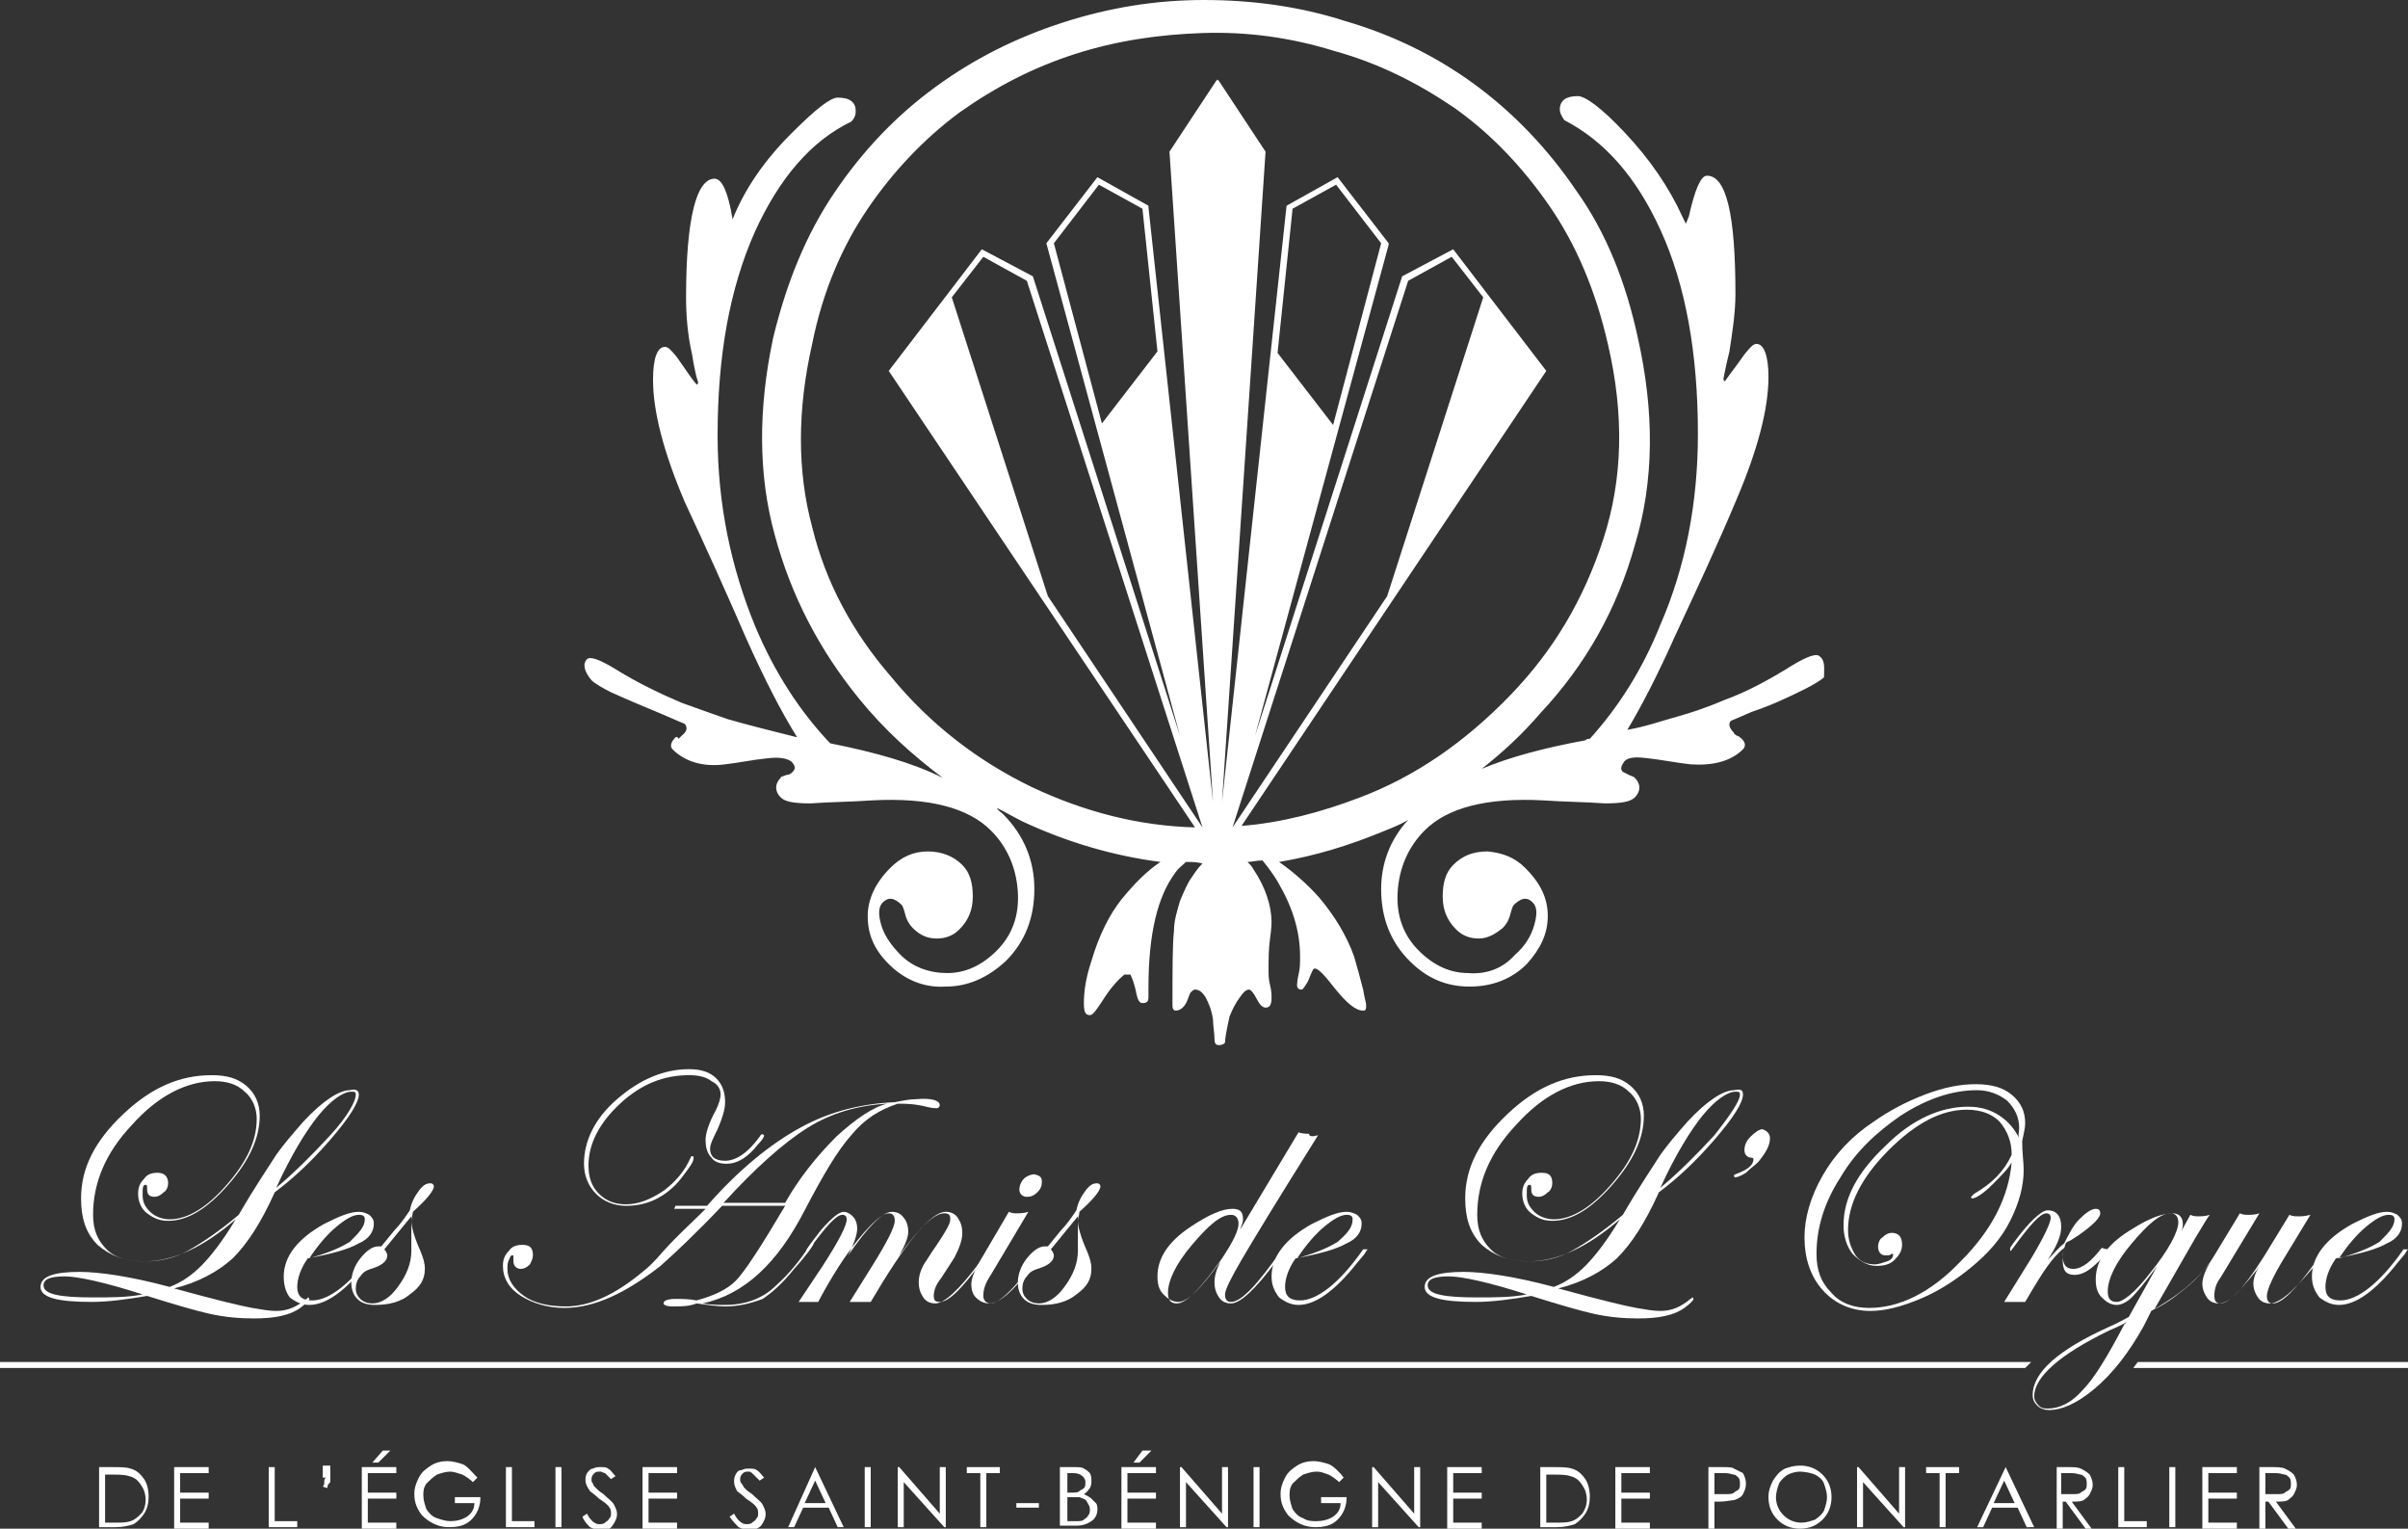 <?xml version="1.0" encoding="utf-8"?>
<!-- Generator: Adobe Illustrator 24.0.3, SVG Export Plug-In . SVG Version: 6.00 Build 0)  -->
<svg version="1.1" id="Calque_1" xmlns="http://www.w3.org/2000/svg" xmlns:xlink="http://www.w3.org/1999/xlink" x="0px" y="0px"
	 viewBox="0 0 160.4 101.8" style="enable-background:new 0 0 160.4 101.8;" xml:space="preserve">
<rect x="0" y="0" width="160.4" height="101.8" fill="#333333" stroke="none"/>
<style type="text/css">
	.st0{fill:#FFFFFF;}
</style>
<path class="st0" d="M121.2,43.7c-0.2-0.2-0.8,0-1.8,0.6c-1.6,1-3.1,1.8-4.5,2.3c-1.4,0.6-2.4,0.9-3.1,1.1c-1.1,0.3-2.2,0.7-3.4,0.9
	c0.9-1.5,2-3.6,3.2-6.3c1.4-3,2.8-6,4.1-9.1c1.4-3.3,2.1-6,2.1-8.1c0-1.4-0.3-2.2-0.8-2.2c-0.2,0-0.4,0.2-0.8,0.7
	c-0.7,1-1.2,1.6-1.3,1.8c-0.1-0.1-0.1-0.1-0.1-0.2c0,0.1,0.1-0.6,0.4-1.8c0.2-1.3,0.4-2.6,0.4-3.8c0-5.3-0.6-7.9-1.9-7.9
	c-0.4,0-0.8,0.9-1.2,2.7l-0.2,0.5l-0.2-0.4c-0.9-2-2.2-3.9-3.9-5.7c-1.5-1.6-2.6-2.4-3.1-2.4c-0.8,0-1.2,0.3-1.2,0.9
	c0,0.2,0.1,0.4,0.3,0.7c2.7,1.4,4.8,3.8,6.4,7.3c1.7,3.7,2.5,8.3,2.5,13.6c0,4.5-0.8,8.8-2.5,12.7c-1.2,3-2.8,5.5-4.7,7.6
	c-0.1,0-0.2,0-0.3,0.1c-2.7,0.5-5,1.1-6.9,1.9c1.4-1.1,2.7-2.3,3.9-3.7c3-3.2,5.1-6.9,6.3-11.2c1.3-4.3,1.3-8.9,0.2-13.8
	c-0.8-3.7-2.1-7-4.1-9.8c-1.9-2.8-4.2-5.2-6.8-7.1c-2.6-1.9-5.5-3.3-8.6-4.2c-3.1-1-6.3-1.4-9.4-1.4c-3.2,0-6.3,0.5-9.4,1.5
	c-3.1,1-5.9,2.4-8.5,4.3c-2.6,1.9-4.8,4.2-6.7,7c-1.9,2.8-3.2,6-4.1,9.7c-1,4.7-1,9.1,0.1,13.1c1.1,4.1,3,7.7,5.6,10.9
	c1.7,2.1,3.6,3.8,5.6,5.3c-2-1-4.5-1.7-7.5-2.3c-2-2.1-3.7-4.7-5-7.8c-1.6-3.9-2.5-8.1-2.5-12.7c0-5.3,0.8-9.8,2.5-13.6
	c1.6-3.5,3.7-6,6.4-7.3c0.2-0.2,0.3-0.4,0.3-0.7c0-0.6-0.4-0.9-1.2-0.9c-0.5,0-1.5,0.8-3.1,2.4c-1.8,1.8-3.1,3.7-3.9,5.7L49,15.1
	l-0.2-0.5c-0.3-1.8-0.7-2.7-1.2-2.7c-1.2,0-1.9,2.6-1.9,7.9c0,1.2,0.1,2.5,0.4,3.8c0.2,1.3,0.4,1.9,0.4,1.8c0,0.1,0,0.2-0.1,0.2
	c-0.2-0.2-0.6-0.8-1.3-1.8c-0.4-0.5-0.6-0.7-0.8-0.7c-0.5,0-0.8,0.7-0.8,2.2c0,2.1,0.7,4.8,2.1,8.1c1.4,3,2.8,6.1,4.1,9.1
	c1.3,2.9,2.4,5,3.4,6.6c-1.6-0.4-3.2-0.8-4.6-1.2c-0.6-0.2-1.7-0.6-3.1-1.1c-1.4-0.6-2.9-1.3-4.5-2.3c-1-0.6-1.6-0.8-1.8-0.6
	c-0.3,0.3-0.2,0.8,0.3,1.4c0.2,0.2,0.7,0.5,1.3,0.8c1.1,0.5,2.3,1,3.5,1.5c0.9,0.4,1.4,0.6,1.4,0.6c0.2,0.2,0.2,0.5-0.2,0.8
	c-0.1,0.1-0.1,0.1-0.2,0.2C45.1,49,45,49.1,45,49.1c-0.3,0.3-0.4,0.6-0.2,0.8c0.8,0.8,2,1.2,3.5,1c0.9-0.1,1.8-0.3,2.8-0.4
	c0.8-0.1,1.3,0,1.6,0.2c0.3,0.3,0.3,0.5,0.1,0.7c-0.1,0.1-0.2,0.2-0.4,0.2c-0.2,0.1-0.4,0.1-0.4,0.2c-0.4,0.4-0.4,0.9,0,1.3
	c0.3,0.3,0.9,0.4,2,0.4c1.4-0.1,2.7-0.1,4.1-0.2c3.8-0.2,6.4,0.5,7.9,2c1.1,1.1,1.7,2.5,1.8,4.1c0.1,1.6-0.4,2.9-1.4,3.9
	c-1,1-2.1,1.5-3.3,1.5c-1.2,0-2.3-0.4-3.1-1.2c-0.6-0.6-1.1-1.3-1.3-2c-0.2-0.7-0.2-1.2,0.1-1.5c0.4-0.4,0.8-0.3,1.3,0.2
	c0,0,0.1,0.2,0.2,0.6c0.1,0.4,0.3,0.7,0.5,0.9c0.5,0.5,1,0.7,1.6,0.7c0.6,0,1.1-0.2,1.5-0.6c0.6-0.6,0.9-1.3,0.9-2.2
	c0-0.9-0.2-1.6-0.7-2.1c-0.6-0.6-1.4-0.9-2.3-0.9c-1,0-1.8,0.4-2.5,1.1c-1,1-1.5,2.1-1.5,3.2c0,1.2,0.4,2.2,1.4,3.2
	c1,1,2.3,1.6,3.8,1.5c1.5,0,2.8-0.6,4-1.7c1.3-1.3,1.9-2.9,1.9-4.8c0-1.9-0.7-3.6-2.1-5c-0.1-0.1-0.3-0.2-0.4-0.4
	c0.6,0.3,1.1,0.6,1.7,0.9c3,1.4,6.1,2.3,9.2,2.7c-0.9,0.6-1.7,1.4-2.6,2.5c-0.8,1-1.5,2.4-2,4.1c-0.4,1.2-0.5,2.1-0.5,2.8
	c0,0.6,0.1,0.8,0.4,0.8c0.2,0,0.4-0.3,0.8-0.9c0.5-0.8,1-1.4,1.5-1.8l0.4,0c0.1,0.2,0.3,0.7,0.4,1.3c0.1,0.4,0.2,0.6,0.4,0.6
	c0.3,0,0.4-0.1,0.4-0.4c0,0,0-0.1,0-0.3c0-0.1,0-0.2,0-0.3c0-3.6,0.6-6.1,1.8-7.7c0.2-0.3,0.5-0.5,0.7-0.7c0.4,0,0.7,0,1.1,0.1
	c-0.3,0.3-0.5,0.6-0.7,0.9c-0.3,0.4-0.5,0.9-0.8,1.6c-0.2,0.7-0.4,1.3-0.4,2c-0.1,0.9-0.1,2.5-0.1,5c0,0.2,0.1,0.3,0.2,0.3
	c0.3,0,0.6-0.2,0.8-0.7c0.1-0.3,0.2-0.5,0.2-0.5c0.1-0.1,0.2-0.2,0.3-0.2c0.3,0,0.5,0.2,0.7,0.5c0.2,0.4,0.4,0.8,0.5,1.5
	c0,0.4,0.1,0.9,0.1,1.3c0,0.3,0.1,0.4,0.3,0.4c0.2,0,0.4-0.1,0.4-0.2c0-0.2,0.1-0.8,0.3-1.7c0.2-0.5,0.4-0.9,0.7-1.3
	c0.2-0.3,0.4-0.5,0.6-0.5c0.1,0,0.3,0.2,0.5,0.6c0.2,0.4,0.4,0.6,0.6,0.6c0.3,0,0.4-0.2,0.4-0.7c0-0.1,0-0.4-0.1-0.8
	c-0.1-0.4-0.1-0.7-0.1-1c0-0.7,0-1.4,0.1-2.1c0.1-0.7,0.1-1.1,0.1-1.1c0-0.5-0.1-1.1-0.3-1.7c-0.2-0.6-0.5-1.2-0.9-1.8
	c-0.1-0.2-0.2-0.3-0.4-0.5c0.3,0,0.6-0.1,1-0.1c0.4,0.5,0.7,0.9,1,1.4c1,1.7,1.5,3.3,1.5,5c0,0.4,0,0.8-0.1,1.2
	c-0.1,0.4-0.1,0.7-0.1,0.7c0,0.2,0.1,0.3,0.3,0.3c0.1,0,0.2-0.2,0.4-0.5c0.1-0.2,0.2-0.5,0.3-0.7c0.1-0.2,0.1-0.2,0.2-0.2
	c0.2,0,0.6,0.4,1.3,1.3c0.8,1,1.4,1.5,1.9,1.5c0.2,0,0.2-0.1,0.2-0.4c0-0.1-0.1-0.4-0.2-1c-0.2-0.8-0.4-1.5-0.6-2.2
	c-0.5-1.4-1.3-2.7-2.3-3.9c-0.8-0.9-1.7-1.7-2.7-2.4c2.4-0.4,4.7-1.1,7.1-2.1c0.5-0.2,1-0.4,1.5-0.7c-1.2,1.3-1.8,2.9-1.8,4.6
	c0,1.9,0.6,3.5,1.9,4.8c1.2,1.2,2.5,1.7,4,1.7c1.5,0,2.8-0.5,3.8-1.5c0.9-1,1.4-2,1.4-3.2c0-1.2-0.5-2.2-1.5-3.2
	c-0.7-0.7-1.5-1-2.5-1.1c-1,0-1.7,0.3-2.3,0.9c-0.5,0.5-0.7,1.2-0.7,2.1c0,0.9,0.3,1.6,0.9,2.2c0.4,0.4,0.9,0.6,1.5,0.6
	c0.6,0,1.1-0.3,1.6-0.7c0.2-0.2,0.4-0.5,0.5-0.9c0.1-0.4,0.2-0.6,0.2-0.6c0.5-0.5,0.9-0.6,1.3-0.2c0.3,0.3,0.3,0.8,0.1,1.5
	c-0.2,0.7-0.6,1.4-1.3,2c-0.8,0.9-1.9,1.3-3.1,1.2c-1.2,0-2.3-0.5-3.3-1.5c-1-1-1.5-2.3-1.4-3.9c0.1-1.6,0.7-3,1.8-4.1
	c1.5-1.5,4.1-2.2,7.9-2c1.4,0.1,2.7,0.1,4.1,0.2c1.1,0,1.7-0.1,2-0.4c0.4-0.4,0.4-0.9,0-1.3c-0.1-0.1-0.2-0.1-0.4-0.2
	c-0.2-0.1-0.4-0.2-0.4-0.2c-0.2-0.2-0.1-0.4,0.1-0.7c0.3-0.3,0.8-0.3,1.6-0.2c0.9,0.1,1.9,0.3,2.8,0.4c1.5,0.1,2.7-0.2,3.5-1
	c0.2-0.2,0.2-0.5-0.2-0.8c0,0-0.1-0.1-0.2-0.1c-0.1-0.1-0.2-0.1-0.2-0.2c-0.3-0.3-0.4-0.6-0.2-0.8c0,0,0.5-0.2,1.4-0.6
	c1.2-0.4,2.3-0.9,3.5-1.5c0.6-0.3,1.1-0.6,1.3-0.8C121.5,44.5,121.6,44,121.2,43.7z M69.8,39.7l-6.4-19.9l2.1-2.7l2.9,1.6l11.7,36.4
	L69.8,39.7z M92.4,39.7L82.1,55.1c0,0,0,0,0,0l11.7-36.4l2.9-1.6l2.1,2.7L92.4,39.7z M88.8,28.3l-3.7-4.8l1-9.6l2.9-1.6l3,3.9
	L88.8,28.3z M73.4,28.2l-3.2-12l3-3.9l2.9,1.6l1,9.5L73.4,28.2z M90.6,53.1c-2.6,1-5.3,1.7-7.9,1.9L103,24.7l-6.2-8.1l-3.4,1.8
	L83.6,49l8.9-32.7l0-0.1l-3.4-4.4l-3.4,1.9l-4.3,39.7l2.9-43.3l-3.1-4.7l-0.1-0.1L81,5.4l-3.1,4.7l2.9,43.3l-4.3-39.6l0-0.1
	l-3.4-1.9l-3.4,4.4L78.6,49l-9.8-30.6l-3.4-1.8l-6.2,8.1l20.4,30.4c-3.7-0.1-7.3-1-10.9-2.7c-3.5-1.7-6.7-4.1-9.4-7.4
	c-2.5-2.9-4.3-6.2-5.2-9.9c-1-3.7-1-7.8,0-12.2c0.7-3.5,2-6.5,3.7-9c1.7-2.5,3.8-4.7,6.1-6.4c2.4-1.7,4.9-3,7.7-3.9
	c2.8-0.9,5.6-1.3,8.5-1.4c3-0.1,5.9,0.3,8.8,1.2c2.9,0.8,5.5,2.1,8,3.8c2.4,1.7,4.5,3.9,6.3,6.5c1.8,2.6,3.1,5.7,3.9,9.2
	c1.1,4.7,1,9-0.3,13c-1.3,4-3.3,7.4-6.2,10.4C97.6,49.4,94.3,51.7,90.6,53.1z"/>
<g>
	<g>
		<path class="st0" d="M23.9,72.9c0,0.5-0.6,1.5-1.9,3c-1.3,1.5-2.5,2.6-3.7,3.5c-0.9,2-1.8,3.4-2.8,4.4c-1,0.9-2.3,1.6-3.9,2
			c2.9,0.8,4.6,1.2,5.2,1.3c0.6,0.1,1.1,0.2,1.6,0.2c0.8,0,1.4-0.3,2-0.8c0.1,0,0.1-0.1,0.1-0.1c0,0,0.1,0,0.1,0.1
			c0,0.1-0.2,0.3-0.6,0.6c-0.7,0.5-1.7,0.7-3.1,0.7c-1,0-2-0.1-2.9-0.3c-0.9-0.2-2.3-0.6-4.2-1.2c-1.2,0.2-2.5,0.4-3.7,0.4
			c-2.3,0-3.4-0.3-3.4-1c0-0.7,0.9-1,2.6-1c1.3,0,3.4,0.3,6,1c0.8-0.3,1.5-0.8,2.1-1.4c0.6-0.6,1.4-1.6,2.3-3.1
			c-2.2,1.9-4.2,2.8-6.1,2.8c-1.3,0-2.3-0.4-3.1-1.1c-0.8-0.8-1.1-1.8-1.1-3.1c0-2,0.9-3.8,2.8-5.6c1.9-1.8,3.8-2.6,5.9-2.6
			c1,0,1.7,0.2,2.3,0.7c0.6,0.5,0.9,1.2,0.9,2c0,1.5-0.7,3-2.1,4.6s-2.7,2.4-4,2.4c-0.6,0-1-0.2-1.4-0.5c-0.4-0.3-0.6-0.8-0.6-1.3
			c0-0.4,0.1-0.7,0.4-1c0.2-0.3,0.5-0.4,0.9-0.4c0.4,0,0.7,0.2,0.7,0.7c0,0.2-0.1,0.5-0.3,0.6c-0.2,0.2-0.4,0.3-0.6,0.3
			c-0.4,0-0.5-0.2-0.5-0.5c0-0.2,0-0.3-0.1-0.3c-0.2,0-0.2,0.2-0.2,0.7c0,0.5,0.2,0.8,0.5,1.1c0.3,0.3,0.8,0.5,1.3,0.5
			c1.2,0,2.5-0.8,3.8-2.3c1.4-1.6,2-3,2-4.4c0-0.7-0.3-1.4-0.8-1.8c-0.5-0.5-1.2-0.7-2-0.7c-1.9,0-3.8,1-5.5,2.9
			c-1.8,1.9-2.6,3.9-2.6,6c0,1,0.3,1.7,0.9,2.3c0.6,0.6,1.5,0.8,2.6,0.8c0.9,0,1.9-0.2,2.8-0.7c0.9-0.5,2.1-1.3,3.4-2.4
			c1.1-1.9,2-3.2,2.5-4c0.5-0.7,1.1-1.4,1.8-2.2c1.3-1.4,2.4-2.1,3.1-2.1C23.7,72.5,23.9,72.6,23.9,72.9z M9.5,86.2
			C7,85.4,5.2,85,4.3,85c-1,0-1.4,0.2-1.4,0.6c0,0.6,1.1,0.8,3.3,0.8C7.4,86.4,8.5,86.4,9.5,86.2z M23.7,72.9c0-0.2-0.1-0.2-0.3-0.2
			c-0.5,0-1.3,0.5-2.2,1.6c-0.8,1-1.8,2.6-2.8,4.8c1.2-1,2.4-2.2,3.6-3.5S23.7,73.3,23.7,72.9z"/>
		<path class="st0" d="M25.2,83.2c0,0-0.1,0.1-0.2,0.3l-0.5,0.6c-1.5,1.9-2.8,2.8-3.9,2.8c-0.5,0-0.9-0.2-1.3-0.5
			C19,86,18.9,85.5,18.9,85c0-1.3,0.9-2.5,2.7-3.5c1-0.5,1.7-0.8,2.3-0.8c0.3,0,0.5,0.1,0.7,0.2c0.2,0.2,0.3,0.3,0.3,0.6
			c0,0.5-0.3,1-1,1.3c-0.7,0.4-1.8,0.7-3.4,1c-0.5,0.7-0.7,1.4-0.7,1.9c0,0.6,0.3,0.9,1,0.9c1.1,0,2.6-1.1,4.2-3.4
			C25,83.2,25.1,83.2,25.2,83.2C25.2,83.2,25.2,83.2,25.2,83.2z M24.3,81.2c0-0.2-0.1-0.3-0.4-0.3c-0.4,0-0.9,0.3-1.5,0.8
			c-0.6,0.5-1.2,1.2-1.8,2.1c1-0.3,1.9-0.6,2.7-1.1C23.9,82.1,24.3,81.7,24.3,81.2z"/>
		<path class="st0" d="M28.9,79c0,0.3-0.5,0.9-1.4,1.7c0,0.2-0.1,0.4-0.1,0.6c0,0.4,0.2,1.1,0.6,2c0.2,0.5,0.3,0.8,0.3,1.2
			c0,0.7-0.3,1.2-1,1.7c-0.6,0.5-1.4,0.7-2.3,0.7c-0.5,0-0.9-0.1-1.2-0.4c-0.3-0.3-0.4-0.7-0.4-1.1c0-0.5,0.2-1.1,0.6-1.6
			c0.4-0.5,0.8-0.8,1.2-0.8c0.1,0,0.1,0,0.2,0l0.9-1.1c0.3-0.3,0.6-0.7,1-1.3c0.1-0.5,0.3-0.9,0.6-1.3c0.3-0.4,0.5-0.5,0.8-0.5
			C28.8,78.8,28.9,78.9,28.9,79z M27.4,83.3c0-0.2,0-0.4,0-0.6c0-0.2,0-0.5,0-0.9c0-0.3,0-0.6,0-0.8c-0.4,0.5-1,1.2-1.8,2.2
			c0.1,0.1,0.2,0.3,0.2,0.4c0,0.4-0.4,0.7-1.1,0.9c-0.3,0.1-0.5,0.2-0.7,0.5c-0.2,0.2-0.3,0.5-0.3,0.8c0,0.3,0.1,0.5,0.3,0.7
			c0.2,0.2,0.5,0.3,0.8,0.3c0.6,0,1.2-0.4,1.7-1.1C27.1,84.9,27.4,84.1,27.4,83.3z"/>
		<path class="st0" d="M62.6,73.6c0,0.1-0.1,0.2-0.2,0.2c-0.1,0-0.3,0-0.7-0.1c-0.8-0.2-1.4-0.2-1.9-0.2c-1.2,0.4-2.2,1-3.1,2.1
			c-0.9,1-1.9,2.7-3.1,5c-1.8,3.5-4,5.6-6.8,6.2c0.6,0.1,1.1,0.1,1.5,0.1c1.3,0,2.5-0.4,3.4-1.3c0.9-0.8,1.6-1.7,2.2-2.6
			c0.1-0.1,0.1-0.2,0.2-0.2c0,0,0.1,0,0.1,0c0,0.1-0.4,0.7-1.3,1.7c-0.8,1-1.5,1.6-2.1,2C50,86.8,49.2,87,48.3,87
			c-0.5,0-1.2-0.1-1.9-0.2c-0.5,0.2-1,0.2-1.6,0.2c-0.4,0-0.6-0.1-0.6-0.2c0-0.2,0.3-0.3,0.8-0.3c0.4,0,0.9,0,1.4,0.1
			c1.1-0.3,2-0.7,2.6-1.3c0.6-0.6,1.7-2.3,3.3-5h-4.2c-1.8,1.9-3.2,3.2-4.1,4c-2.3,1.8-4.4,2.8-6.4,2.8c-1.1,0-2.1-0.3-2.9-0.8
			c-0.8-0.5-1.2-1.2-1.2-2c0-0.4,0.1-0.7,0.4-1c0.2-0.3,0.5-0.4,0.9-0.4c0.5,0,0.7,0.2,0.7,0.7c0,0.2-0.1,0.4-0.2,0.6
			c-0.2,0.2-0.4,0.3-0.6,0.3c-0.3,0-0.5-0.2-0.5-0.5l0-0.2c0,0,0-0.1,0-0.1c0-0.1,0-0.1-0.1-0.1c-0.1,0-0.1,0.1-0.2,0.3
			c-0.1,0.2-0.1,0.4-0.1,0.6c0,0.7,0.4,1.3,1.1,1.8c0.7,0.5,1.7,0.7,2.8,0.7c1.6,0,3.3-0.8,5.1-2.3c0.4-0.3,0.9-0.8,1.4-1.4
			c1-1.1,1.9-1.9,2.5-2.5l0.3-0.3h-2.1l0.1-0.2c0.7,0,1.4,0,2.1,0c2.1-2.4,4.2-4.1,6.2-5.2c2-1.1,4.1-1.6,6.3-1.7
			c0.5-0.1,1-0.2,1.4-0.2C62.1,73.1,62.6,73.3,62.6,73.6z M50.9,75.6c0,0.1-0.1,0.3-0.4,0.6c-0.7,0.9-1.4,1.3-2.1,1.3
			c-0.4,0-0.8-0.1-1-0.4c-0.3-0.3-0.4-0.7-0.4-1.2c0-0.4,0.2-1.1,0.7-2c0.2-0.4,0.3-0.8,0.3-1c0-0.4-0.2-0.7-0.6-0.9
			c-0.4-0.3-0.9-0.4-1.5-0.4c-1.7,0-3.2,0.6-4.6,1.9c-1.4,1.3-2.1,2.7-2.1,4.1c0,0.8,0.2,1.4,0.7,1.9c0.5,0.5,1.1,0.7,1.8,0.7
			c0.8,0,1.6-0.3,2.5-0.9c0.8-0.6,1.4-1.3,1.8-2.2c0-0.1,0.1-0.1,0.1-0.1c0.1,0,0.1,0,0.1,0.1c0,0.2-0.1,0.4-0.4,0.8
			c-0.3,0.4-0.5,0.7-0.8,1c-1,1-2.1,1.4-3.3,1.4c-0.8,0-1.5-0.3-2-0.8c-0.5-0.5-0.8-1.2-0.8-2c0-1.5,0.7-3,2.2-4.3
			c1.5-1.3,3.1-2,4.8-2c0.8,0,1.4,0.2,1.8,0.6c0.4,0.4,0.6,0.9,0.6,1.6c0,0.5-0.2,1.1-0.5,1.8c-0.3,0.6-0.5,1-0.5,1.3
			c0,0.5,0.3,0.8,1,0.8c0.7,0,1.5-0.5,2.3-1.6C50.7,75.5,50.8,75.5,50.9,75.6C50.9,75.5,50.9,75.5,50.9,75.6z M59.1,73.5
			c-1.9,0.1-3.7,0.6-5.3,1.6c-1.6,1-3.5,2.7-5.6,5h4.1c0.9-1.6,2.1-3.1,3.4-4.4C57,74.5,58.2,73.7,59.1,73.5z"/>
		<path class="st0" d="M65.8,83.2c0,0,0,0.1-0.1,0.2L65.3,84c-1.4,1.9-2.4,2.8-3,2.8c-0.3,0-0.6-0.1-0.8-0.4c-0.2-0.3-0.3-0.6-0.3-1
			c0-0.4,0.1-0.8,0.4-1.3c0.1-0.1,0.3-0.5,0.8-1.2c0.6-0.9,0.9-1.4,0.9-1.7c0-0.3-0.1-0.4-0.4-0.4c-1,0-2.6,2-4.9,5.9
			c-0.1,0-0.3,0-0.6,0c-0.3,0-0.6,0-0.8,0l1.5-2.4c1-1.6,1.5-2.6,1.5-3c0-0.3-0.1-0.5-0.4-0.5c-0.4,0-1.1,0.6-2,1.7
			c-0.9,1.1-1.8,2.5-2.7,4.2c-0.2,0-0.4,0-0.6,0c-0.3,0-0.5,0-0.7,0l1.6-2.4c1.1-1.7,1.6-2.7,1.6-3.1c0-0.2-0.1-0.3-0.3-0.3
			c-0.4,0-1.1,0.8-2.2,2.3c-0.1,0.1-0.1,0.2-0.2,0.2c0,0,0,0,0-0.1c0-0.1,0.3-0.5,1-1.4c0.7-0.8,1.2-1.2,1.5-1.2
			c0.2,0,0.4,0.1,0.6,0.3c0.2,0.2,0.3,0.5,0.3,0.8c0,0.4-0.2,1-0.6,1.8c1.3-1.9,2.3-2.9,2.9-2.9c0.3,0,0.6,0.1,0.8,0.4
			c0.2,0.2,0.3,0.6,0.3,0.9c0,0.4-0.2,0.9-0.6,1.6c1.4-1.9,2.4-2.9,3.1-2.9c0.3,0,0.6,0.1,0.8,0.4c0.2,0.3,0.3,0.6,0.3,1
			c0,0.5-0.2,1-0.5,1.6c0,0-0.3,0.5-0.9,1.4c-0.4,0.5-0.5,0.9-0.5,1.2c0,0.3,0.1,0.4,0.4,0.4c0.6,0,1.5-0.9,2.8-2.7l0.3-0.5l0.2-0.2
			C65.7,83.2,65.7,83.2,65.8,83.2C65.8,83.2,65.8,83.2,65.8,83.2z"/>
		<path class="st0" d="M69.6,83.2c0,0,0,0.1-0.1,0.2L69,84c-1.4,1.9-2.4,2.8-3.1,2.8c-0.3,0-0.6-0.1-0.9-0.4
			c-0.2-0.2-0.3-0.5-0.3-0.9c0-0.4,0.3-1.1,0.8-1.9l1.7-2.9c0.2,0.1,0.4,0.1,0.5,0.1c0.2,0,0.5,0,0.8-0.1L66,84.9
			c-0.4,0.6-0.5,1-0.5,1.4c0,0.3,0.2,0.5,0.5,0.5c0.6,0,1.8-1.2,3.4-3.5C69.5,83.2,69.5,83.2,69.6,83.2
			C69.6,83.2,69.6,83.2,69.6,83.2z M69.4,78.7c0,0.3-0.1,0.5-0.3,0.7c-0.2,0.2-0.4,0.3-0.7,0.3c-0.3,0-0.5-0.2-0.5-0.5
			c0-0.2,0.1-0.5,0.3-0.7c0.2-0.2,0.5-0.3,0.7-0.3C69.3,78.3,69.4,78.4,69.4,78.7z"/>
		<path class="st0" d="M73.3,79c0,0.3-0.5,0.9-1.4,1.7c0,0.2-0.1,0.4-0.1,0.6c0,0.4,0.2,1.1,0.6,2c0.2,0.5,0.3,0.8,0.3,1.2
			c0,0.7-0.3,1.2-1,1.7c-0.6,0.5-1.4,0.7-2.3,0.7c-0.5,0-0.9-0.1-1.2-0.4c-0.3-0.3-0.4-0.7-0.4-1.1c0-0.5,0.2-1.1,0.6-1.6
			c0.4-0.5,0.8-0.8,1.2-0.8c0.1,0,0.1,0,0.2,0l0.9-1.1c0.3-0.3,0.6-0.7,1-1.3c0.1-0.5,0.3-0.9,0.6-1.3c0.3-0.4,0.5-0.5,0.8-0.5
			C73.2,78.8,73.3,78.9,73.3,79z M71.8,83.3c0-0.2,0-0.4,0-0.6c0-0.2,0-0.5,0-0.9c0-0.3,0-0.6,0-0.8c-0.4,0.5-1,1.2-1.8,2.2
			c0.1,0.1,0.2,0.3,0.2,0.4c0,0.4-0.4,0.7-1.1,0.9c-0.3,0.1-0.5,0.2-0.7,0.5c-0.2,0.2-0.3,0.5-0.3,0.8c0,0.3,0.1,0.5,0.3,0.7
			c0.2,0.2,0.5,0.3,0.8,0.3c0.6,0,1.2-0.4,1.7-1.1C71.5,84.9,71.8,84.1,71.8,83.3z"/>
		<path class="st0" d="M87.8,75.6c-2.7,4.3-4.4,7.1-5.1,8.3c-0.7,1.2-1.1,2-1.1,2.3c0,0.3,0.1,0.5,0.4,0.5c0.7,0,1.8-1.2,3.4-3.5
			c0-0.1,0.1-0.1,0.1-0.1c0,0,0.1,0,0.1,0.1c0,0,0,0.1-0.1,0.2L85,84c-1.4,1.9-2.4,2.8-3,2.8c-0.3,0-0.6-0.1-0.8-0.4
			c-0.2-0.3-0.3-0.6-0.3-1c0-0.4,0.1-0.8,0.4-1.4c-1.3,1.8-2.2,2.7-2.8,2.7c-0.4,0-0.7-0.2-1-0.5c-0.3-0.3-0.4-0.7-0.4-1.2
			c0-1.2,0.7-2.3,2.2-3.3c1.2-0.8,2.1-1.2,2.8-1.2c0.5,0,0.7,0.2,0.7,0.7c0,0.2-0.1,0.4-0.2,0.7l3.9-6.5c0.2,0.1,0.5,0.1,0.7,0.1
			C87.2,75.7,87.4,75.7,87.8,75.6z M82.5,81.5c0-0.4-0.2-0.6-0.5-0.6c-0.7,0-1.5,0.7-2.6,2c-1.1,1.3-1.6,2.4-1.6,3.2
			c0,0.5,0.2,0.7,0.6,0.7c0.6,0,1.6-1,3-3C82.2,82.6,82.5,81.9,82.5,81.5z"/>
		<path class="st0" d="M91.1,83.2c0,0-0.1,0.1-0.2,0.3l-0.5,0.6c-1.5,1.9-2.8,2.8-3.9,2.8c-0.5,0-0.9-0.2-1.3-0.5
			c-0.3-0.4-0.5-0.8-0.5-1.4c0-1.3,0.9-2.5,2.7-3.5c1-0.5,1.7-0.8,2.3-0.8c0.3,0,0.5,0.1,0.7,0.2c0.2,0.2,0.3,0.3,0.3,0.6
			c0,0.5-0.3,1-1,1.3c-0.7,0.4-1.8,0.7-3.4,1c-0.5,0.7-0.7,1.4-0.7,1.9c0,0.6,0.3,0.9,1,0.9c1.1,0,2.6-1.1,4.2-3.4
			C90.9,83.2,91,83.2,91.1,83.2C91.1,83.2,91.1,83.2,91.1,83.2z M90.1,81.2c0-0.2-0.1-0.3-0.4-0.3c-0.4,0-0.9,0.3-1.5,0.8
			c-0.6,0.5-1.2,1.2-1.8,2.1c1-0.3,1.9-0.6,2.7-1.1C89.8,82.1,90.1,81.7,90.1,81.2z"/>
		<path class="st0" d="M116.1,72.9c0,0.5-0.6,1.5-1.9,3c-1.3,1.5-2.5,2.6-3.7,3.5c-0.9,2-1.8,3.4-2.8,4.4c-1,0.9-2.3,1.6-3.9,2
			c2.9,0.8,4.6,1.2,5.2,1.3c0.6,0.1,1.1,0.2,1.6,0.2c0.8,0,1.4-0.3,2-0.8c0.1,0,0.1-0.1,0.1-0.1c0,0,0.1,0,0.1,0.1
			c0,0.1-0.2,0.3-0.6,0.6c-0.7,0.5-1.7,0.7-3.1,0.7c-1,0-2-0.1-2.9-0.3s-2.3-0.6-4.2-1.2c-1.2,0.2-2.5,0.4-3.7,0.4
			c-2.3,0-3.4-0.3-3.4-1c0-0.7,0.9-1,2.6-1c1.3,0,3.4,0.3,6,1c0.8-0.3,1.5-0.8,2.1-1.4c0.6-0.6,1.4-1.6,2.3-3.1
			c-2.2,1.9-4.2,2.8-6.1,2.8c-1.3,0-2.3-0.4-3.1-1.1c-0.8-0.8-1.1-1.8-1.1-3.1c0-2,0.9-3.8,2.8-5.6c1.9-1.8,3.8-2.6,5.9-2.6
			c1,0,1.7,0.2,2.3,0.7c0.6,0.5,0.9,1.2,0.9,2c0,1.5-0.7,3-2.1,4.6c-1.4,1.6-2.7,2.4-4,2.4c-0.6,0-1-0.2-1.4-0.5
			c-0.4-0.3-0.6-0.8-0.6-1.3c0-0.4,0.1-0.7,0.4-1c0.2-0.3,0.5-0.4,0.9-0.4c0.5,0,0.7,0.2,0.7,0.7c0,0.2-0.1,0.5-0.3,0.6
			c-0.2,0.2-0.4,0.3-0.6,0.3c-0.4,0-0.5-0.2-0.5-0.5c0-0.2,0-0.3-0.1-0.3c-0.2,0-0.2,0.2-0.2,0.7c0,0.5,0.2,0.8,0.5,1.1
			c0.3,0.3,0.8,0.5,1.3,0.5c1.2,0,2.5-0.8,3.8-2.3c1.4-1.6,2-3,2-4.4c0-0.7-0.3-1.4-0.8-1.8c-0.5-0.5-1.2-0.7-2-0.7
			c-1.9,0-3.8,1-5.5,2.9c-1.8,1.9-2.6,3.9-2.6,6c0,1,0.3,1.7,0.9,2.3s1.5,0.8,2.6,0.8c0.9,0,1.9-0.2,2.8-0.7s2.1-1.3,3.4-2.4
			c1.1-1.9,2-3.2,2.5-4c0.5-0.7,1.1-1.4,1.8-2.2c1.3-1.4,2.4-2.1,3.1-2.1C116,72.5,116.1,72.6,116.1,72.9z M101.7,86.2
			c-2.5-0.8-4.3-1.2-5.2-1.2c-1,0-1.4,0.2-1.4,0.6c0,0.6,1.1,0.8,3.3,0.8C99.6,86.4,100.7,86.4,101.7,86.2z M115.9,72.9
			c0-0.2-0.1-0.2-0.3-0.2c-0.5,0-1.3,0.5-2.2,1.6c-0.8,1-1.8,2.6-2.8,4.8c1.2-1,2.4-2.2,3.6-3.5C115.3,74.2,115.9,73.3,115.9,72.9z"
			/>
		<path class="st0" d="M117.9,75.8c0,0.5-0.3,1-0.8,1.6c-0.2,0.2-0.5,0.4-0.8,0.7c-0.3,0.2-0.6,0.3-0.7,0.3c0,0-0.1,0-0.1-0.1
			c0,0,0-0.1,0.1-0.1c0.8-0.3,1.2-0.6,1.2-1c0,0,0-0.1-0.1-0.1c-0.3,0-0.5-0.2-0.5-0.5c0-0.3,0.1-0.6,0.4-0.9
			c0.3-0.3,0.6-0.5,0.8-0.5C117.7,75.3,117.9,75.5,117.9,75.8z"/>
		<path class="st0" d="M134.8,77.9c0,1.1-0.3,2.2-0.9,3.4c-0.6,1.2-1.5,2.2-2.6,3.1c-1.1,0.9-2.2,1.6-3.4,2.1
			c-1.2,0.5-2.3,0.8-3.3,0.8c-1.3,0-2.4-0.5-3.2-1.4c-0.8-0.9-1.2-2.1-1.2-3.5c0-1.3,0.4-2.7,1.2-4.1s1.9-2.6,3.4-3.6
			c1-0.7,2.1-1.3,3.4-1.8c1.3-0.5,2.4-0.7,3.4-0.7c1,0,1.8,0.2,2.4,0.7c0.6,0.5,0.9,1.1,0.9,1.9c0,0.3-0.1,0.7-0.2,1.2
			C134.7,76.8,134.8,77.4,134.8,77.9z M134.5,75.1c0-0.7-0.3-1.3-0.8-1.8c-0.5-0.4-1.2-0.7-2-0.7c-1.7,0-3.4,0.6-5.1,1.7
			c-1.6,1.1-3,2.4-4,4.1c-1.1,1.7-1.6,3.4-1.6,5.1c0,1.1,0.3,1.9,1,2.6c0.6,0.7,1.5,1,2.5,1c2,0,4.1-1,6.1-3.1
			c2.1-2.1,3.2-4.3,3.4-6.6c-0.2,0.4-0.7,0.9-1.3,1.5c-0.6,0.6-1.1,0.9-1.3,0.9c-0.1,0-0.1,0-0.1-0.1c0,0,0.1-0.1,0.2-0.2
			c1.2-0.7,2-1.5,2.5-2.6c0-0.9-0.3-1.6-0.8-2.2c-0.5-0.5-1.2-0.8-2.2-0.8c-1.7,0-3.4,0.9-5.2,2.7c-1.8,1.8-2.7,3.6-2.7,5.3
			c0,0.7,0.2,1.2,0.5,1.7c0.3,0.4,0.7,0.6,1.3,0.6c0.2,0,0.5-0.1,0.8-0.2c0.3-0.1,0.4-0.3,0.4-0.4c0,0,0-0.1,0-0.1l-0.1,0
			c-0.1,0.1-0.2,0.1-0.4,0.1c-0.3,0-0.5-0.2-0.5-0.6c0-0.2,0.1-0.5,0.3-0.6c0.2-0.2,0.4-0.3,0.6-0.3c0.5,0,0.7,0.3,0.7,0.8
			c0,0.4-0.2,0.7-0.5,1c-0.3,0.3-0.7,0.4-1.2,0.4c-0.6,0-1.1-0.3-1.6-0.8c-0.4-0.5-0.6-1.2-0.6-1.9c0-1.8,0.9-3.5,2.8-5.3
			c1.8-1.8,3.7-2.6,5.5-2.6c0.8,0,1.5,0.2,2.1,0.6c0.6,0.4,1,0.9,1.3,1.5C134.4,75.6,134.5,75.4,134.5,75.1z"/>
		<path class="st0" d="M140.5,83.2c0,0.1-0.2,0.3-0.7,0.8c-0.6,0.6-1.1,0.9-1.6,0.9c-0.6,0-0.8-0.3-0.8-1c0-0.2,0-0.5,0.1-0.8
			c-0.5,0.4-0.8,0.8-1.1,1.2c-0.3,0.4-0.8,1.2-1.5,2.4c-0.4,0-0.6,0-0.7,0c0,0-0.3,0-0.7,0l1.8-2.9c0.9-1.5,1.3-2.4,1.3-2.7
			c0-0.2-0.1-0.3-0.3-0.3c-0.4,0-1.1,0.8-2.2,2.3c-0.1,0.1-0.1,0.2-0.2,0.2c0,0,0,0,0-0.1c0,0,0-0.1,0-0.1l0.2-0.3
			c1.1-1.5,1.9-2.2,2.3-2.2c0.6,0,0.9,0.4,0.9,1.1c0,0.6-0.3,1.3-0.9,2.2c0.4-0.4,0.7-0.8,1.1-1.1c0.3-0.6,0.6-1.2,1-1.6
			c0.4-0.4,0.8-0.7,1.1-0.7c0.2,0,0.3,0.1,0.3,0.3c0,0.3-0.5,0.8-1.5,1.5c-0.2,0.1-0.4,0.3-0.7,0.4l-0.1,0.1
			c-0.1,0.3-0.2,0.6-0.2,0.8c0,0.6,0.2,0.9,0.7,0.9c0.6,0,1.2-0.5,1.9-1.4C140.3,83.2,140.4,83.2,140.5,83.2
			C140.5,83.2,140.5,83.2,140.5,83.2z"/>
		<path class="st0" d="M147.9,83.2c0,0.1-0.4,0.6-1.2,1.5c-0.9,1-2,1.8-3.4,2.6l-0.5,1c-1,1.8-2.1,3.2-3.3,4.2c-1.2,1-2.2,1.4-3,1.4
			c-0.3,0-0.6-0.1-0.8-0.3c-0.2-0.2-0.3-0.4-0.3-0.7c0-1.5,1.7-3,5-4.5c0.7-0.3,1.2-0.6,1.4-0.7l1.9-3.4c-0.8,1.1-1.4,1.8-1.7,2.1
			c-0.3,0.3-0.7,0.5-1,0.5c-0.4,0-0.7-0.2-1-0.5c-0.3-0.3-0.4-0.7-0.4-1.2c0-1.3,0.8-2.4,2.5-3.4c1.1-0.7,2-1,2.6-1
			c0.4,0,0.7,0.2,0.7,0.7c0,0.1,0,0.3-0.1,0.5l0.6-1.1c0.2,0.1,0.4,0.1,0.5,0.1c0.2,0,0.5,0,0.8-0.1c-0.1,0.1-0.4,0.6-1,1.6
			l-2.7,4.7c1-0.5,1.7-1.1,2.3-1.6c0.6-0.5,1.2-1.2,1.9-2.2C147.8,83.2,147.8,83.2,147.9,83.2C147.9,83.2,147.9,83.2,147.9,83.2z
			 M141.7,88c-0.1,0.1-0.5,0.3-1.2,0.6c-3.3,1.6-5,3.1-5,4.4c0,0.2,0.1,0.4,0.3,0.6c0.2,0.2,0.4,0.2,0.6,0.2c0.8,0,1.6-0.4,2.3-1.2
			c0.8-0.8,1.7-2.3,2.8-4.4L141.7,88z M145.1,81.4c0-0.4-0.2-0.6-0.5-0.6c-0.7,0-1.5,0.7-2.6,2c-1.1,1.3-1.6,2.4-1.6,3.2
			c0,0.5,0.2,0.7,0.6,0.7c0.4,0,1.2-0.6,2.2-1.9C144.5,83.2,145.1,82,145.1,81.4z"/>
		<path class="st0" d="M154.9,83.2c0,0.2-0.5,0.9-1.6,2.1c-0.9,1-1.6,1.5-2.1,1.5c-0.3,0-0.6-0.1-0.8-0.4c-0.2-0.3-0.3-0.6-0.3-0.9
			c0-0.3,0.1-0.7,0.4-1.2l-0.2,0.3c-0.7,0.9-1.2,1.4-1.5,1.7c-0.3,0.3-0.7,0.5-1,0.5c-0.3,0-0.6-0.1-0.8-0.4
			c-0.2-0.3-0.3-0.6-0.3-0.9c0-0.4,0.2-0.9,0.5-1.4l2-3.3c0.2,0.1,0.4,0.1,0.6,0.1c0.1,0,0.4,0,0.7-0.1l-2.6,4.3
			c-0.3,0.4-0.4,0.8-0.4,1.2c0,0.3,0.1,0.5,0.4,0.5c0.7,0,1.9-1.4,3.5-4.1l1.1-1.8c0.2,0.1,0.4,0.1,0.6,0.1c0.2,0,0.4,0,0.8-0.1
			l-1.7,2.8c-0.8,1.3-1.2,2.2-1.2,2.6c0,0.3,0.1,0.5,0.4,0.5c0.6,0,1.5-0.9,2.8-2.7l0.3-0.5l0.2-0.2
			C154.8,83.2,154.8,83.2,154.9,83.2C154.9,83.2,154.9,83.2,154.9,83.2z"/>
		<path class="st0" d="M160.4,83.2c0,0-0.1,0.1-0.2,0.3l-0.5,0.6c-1.5,1.9-2.8,2.8-3.9,2.8c-0.5,0-0.9-0.2-1.3-0.5
			c-0.3-0.4-0.5-0.8-0.5-1.4c0-1.3,0.9-2.5,2.7-3.5c1-0.5,1.7-0.8,2.3-0.8c0.3,0,0.5,0.1,0.7,0.2c0.2,0.2,0.3,0.3,0.3,0.6
			c0,0.5-0.3,1-1,1.3c-0.7,0.4-1.8,0.7-3.4,1c-0.5,0.7-0.7,1.4-0.7,1.9c0,0.6,0.3,0.9,1,0.9c1.1,0,2.6-1.1,4.2-3.4
			C160.2,83.2,160.3,83.2,160.4,83.2C160.4,83.2,160.4,83.2,160.4,83.2z M159.5,81.2c0-0.2-0.1-0.3-0.4-0.3c-0.4,0-0.9,0.3-1.5,0.8
			c-0.6,0.5-1.2,1.2-1.8,2.1c1-0.3,1.9-0.6,2.7-1.1C159.1,82.1,159.5,81.7,159.5,81.2z"/>
	</g>
	<g>
		<line class="st0" x1="0" y1="90.9" x2="134.5" y2="90.9"/>
		<polygon class="st0" points="134.9,91.1 0,91.1 0,90.7 135.3,90.7 		"/>
	</g>
</g>
<g>
	<line class="st0" x1="142.4" y1="90.9" x2="158.3" y2="90.9"/>
	<polygon class="st0" points="160.4,91.1 142.1,91.1 142.4,90.7 160.4,90.7 	"/>
</g>
<g>
	<path class="st0" d="M6.6,101.7v-4h0.8c0.6,0,1,0,1.3,0.1c0.4,0.1,0.7,0.4,0.9,0.7c0.2,0.3,0.3,0.7,0.3,1.2c0,0.4-0.1,0.8-0.3,1.1
		s-0.4,0.5-0.7,0.7c-0.3,0.1-0.7,0.2-1.2,0.2H6.6z M7,101.4h0.5c0.6,0,0.9,0,1.2-0.1c0.3-0.1,0.5-0.3,0.7-0.5s0.3-0.6,0.3-0.9
		c0-0.4-0.1-0.7-0.3-1c-0.2-0.3-0.4-0.5-0.8-0.6c-0.3-0.1-0.7-0.1-1.2-0.1H7V101.4z"/>
	<path class="st0" d="M11.6,97.7h2.3v0.4H12v1.3h1.9v0.4H12v1.6h1.9v0.4h-2.3V97.7z"/>
	<path class="st0" d="M17.9,97.7h0.4v3.6h1.5v0.4h-1.9V97.7z"/>
	<path class="st0" d="M21.8,99.1L21.5,99c0.1-0.1,0.1-0.2,0.1-0.3c0-0.1,0-0.2,0.1-0.3h-0.2v-0.8H22v0.5c0,0.2,0,0.4,0,0.6
		C21.9,98.8,21.8,98.9,21.8,99.1z"/>
	<path class="st0" d="M24.1,97.7h2.3v0.4h-1.9v1.3h1.9v0.4h-1.9v1.6h1.9v0.4h-2.3V97.7z M25.5,96.6H26l-0.8,0.8h-0.4L25.5,96.6z"/>
	<path class="st0" d="M31.8,98.4l-0.3,0.3c-0.2-0.2-0.5-0.4-0.7-0.5C30.5,98.1,30.2,98,30,98c-0.3,0-0.6,0.1-0.9,0.2
		c-0.3,0.2-0.5,0.4-0.7,0.6c-0.2,0.3-0.2,0.5-0.2,0.8c0,0.3,0.1,0.6,0.2,0.9c0.2,0.3,0.4,0.5,0.7,0.6s0.6,0.2,0.9,0.2
		c0.4,0,0.8-0.1,1.1-0.3c0.3-0.2,0.5-0.5,0.5-0.9h-1.3v-0.4h1.7c0,0.6-0.2,1.1-0.6,1.5c-0.4,0.4-0.9,0.5-1.5,0.5
		c-0.7,0-1.3-0.3-1.8-0.8c-0.3-0.4-0.5-0.8-0.5-1.4c0-0.4,0.1-0.7,0.3-1.1s0.5-0.6,0.8-0.8c0.3-0.2,0.7-0.3,1.1-0.3
		c0.3,0,0.7,0.1,1,0.2S31.5,98.1,31.8,98.4z"/>
	<path class="st0" d="M33.7,97.7h0.4v3.6h1.5v0.4h-1.9V97.7z"/>
	<path class="st0" d="M37,97.7h0.4v4H37V97.7z"/>
	<path class="st0" d="M38.8,101l0.3-0.2c0.2,0.4,0.5,0.7,0.8,0.7c0.1,0,0.3,0,0.4-0.1c0.1-0.1,0.2-0.1,0.3-0.3
		c0.1-0.1,0.1-0.2,0.1-0.3c0-0.1,0-0.3-0.1-0.4c-0.1-0.2-0.4-0.4-0.7-0.6c-0.3-0.3-0.5-0.4-0.6-0.5C39.1,99,39,98.8,39,98.6
		c0-0.2,0-0.3,0.1-0.5c0.1-0.1,0.2-0.3,0.4-0.3c0.2-0.1,0.3-0.1,0.5-0.1c0.2,0,0.4,0,0.5,0.1c0.2,0.1,0.3,0.3,0.5,0.5l-0.3,0.2
		c-0.2-0.2-0.3-0.3-0.4-0.4C40.2,98.1,40.1,98,40,98c-0.2,0-0.3,0-0.4,0.1c-0.1,0.1-0.2,0.2-0.2,0.4c0,0.1,0,0.2,0.1,0.3
		c0,0.1,0.1,0.2,0.2,0.3c0.1,0.1,0.2,0.2,0.5,0.4c0.3,0.3,0.6,0.5,0.7,0.7s0.2,0.4,0.2,0.6c0,0.3-0.1,0.5-0.3,0.8s-0.5,0.3-0.8,0.3
		c-0.2,0-0.5-0.1-0.7-0.2C39.1,101.5,38.9,101.3,38.8,101z"/>
	<path class="st0" d="M42.8,97.7h2.3v0.4h-1.9v1.3h1.9v0.4h-1.9v1.6h1.9v0.4h-2.3V97.7z"/>
	<path class="st0" d="M48.6,101l0.3-0.2c0.2,0.4,0.5,0.7,0.8,0.7c0.1,0,0.3,0,0.4-0.1c0.1-0.1,0.2-0.1,0.3-0.3
		c0.1-0.1,0.1-0.2,0.1-0.3c0-0.1,0-0.3-0.1-0.4c-0.1-0.2-0.4-0.4-0.7-0.6c-0.3-0.3-0.5-0.4-0.6-0.5c-0.1-0.2-0.2-0.4-0.2-0.6
		c0-0.2,0-0.3,0.1-0.5s0.2-0.3,0.4-0.3c0.2-0.1,0.3-0.1,0.5-0.1c0.2,0,0.4,0,0.5,0.1c0.2,0.1,0.3,0.3,0.5,0.5l-0.3,0.2
		c-0.2-0.2-0.3-0.3-0.4-0.4C50.1,98.1,50,98,49.9,98c-0.2,0-0.3,0-0.4,0.1c-0.1,0.1-0.2,0.2-0.2,0.4c0,0.1,0,0.2,0.1,0.3
		s0.1,0.2,0.2,0.3c0.1,0.1,0.2,0.2,0.5,0.4c0.3,0.3,0.6,0.5,0.7,0.7s0.2,0.4,0.2,0.6c0,0.3-0.1,0.5-0.3,0.8
		c-0.2,0.2-0.5,0.3-0.8,0.3c-0.2,0-0.5-0.1-0.7-0.2C49,101.5,48.8,101.3,48.6,101z"/>
	<path class="st0" d="M54.3,97.7l1.9,4h-0.4l-0.6-1.3h-1.7l-0.6,1.3h-0.4L54.3,97.7L54.3,97.7z M54.3,98.6l-0.7,1.5H55L54.3,98.6z"
		/>
	<path class="st0" d="M57.6,97.7H58v4h-0.4V97.7z"/>
	<path class="st0" d="M59.8,101.7v-4h0.1l2.7,3.1v-3.1h0.4v4h-0.1l-2.7-3v3H59.8z"/>
	<path class="st0" d="M64.4,98.1v-0.4h2.2v0.4h-0.9v3.6h-0.4v-3.6H64.4z"/>
	<path class="st0" d="M67.7,100.1h1.5v0.3h-1.5V100.1z"/>
	<path class="st0" d="M70.7,97.7h0.8c0.3,0,0.6,0,0.7,0.1c0.2,0.1,0.3,0.2,0.4,0.3c0.1,0.2,0.1,0.3,0.1,0.5c0,0.2,0,0.3-0.1,0.5
		c-0.1,0.1-0.2,0.3-0.4,0.4c0.2,0.1,0.4,0.2,0.5,0.3s0.2,0.2,0.3,0.3c0.1,0.1,0.1,0.3,0.1,0.4c0,0.3-0.1,0.6-0.4,0.8s-0.6,0.3-1,0.3
		h-1.1V97.7z M71.1,98.1v1.3h0.2c0.3,0,0.5,0,0.6-0.1c0.1-0.1,0.2-0.1,0.3-0.2c0.1-0.1,0.1-0.2,0.1-0.4c0-0.2-0.1-0.3-0.2-0.4
		c-0.1-0.1-0.3-0.2-0.6-0.2H71.1z M71.1,99.8v1.5h0.5c0.3,0,0.5,0,0.6-0.1c0.1-0.1,0.2-0.1,0.3-0.3c0.1-0.1,0.1-0.3,0.1-0.4
		c0-0.2-0.1-0.3-0.2-0.5s-0.3-0.2-0.5-0.3c-0.1,0-0.4,0-0.7,0H71.1z"/>
	<path class="st0" d="M74.7,97.7H77v0.4h-1.9v1.3H77v0.4h-1.9v1.6H77v0.4h-2.3V97.7z M76.1,96.6h0.6l-0.8,0.8h-0.4L76.1,96.6z"/>
	<path class="st0" d="M78.6,101.7v-4h0.1l2.7,3.1v-3.1h0.4v4h-0.1l-2.7-3v3H78.6z"/>
	<path class="st0" d="M83.5,97.7h0.4v4h-0.4V97.7z"/>
	<path class="st0" d="M89.5,98.4l-0.3,0.3c-0.2-0.2-0.5-0.4-0.7-0.5C88.2,98.1,88,98,87.7,98c-0.3,0-0.6,0.1-0.9,0.2
		c-0.3,0.2-0.5,0.4-0.7,0.6c-0.2,0.3-0.2,0.5-0.2,0.8c0,0.3,0.1,0.6,0.2,0.9c0.2,0.3,0.4,0.5,0.7,0.6c0.3,0.2,0.6,0.2,0.9,0.2
		c0.4,0,0.8-0.1,1.1-0.3c0.3-0.2,0.5-0.5,0.5-0.9h-1.3v-0.4h1.7c0,0.6-0.2,1.1-0.6,1.5s-0.9,0.5-1.5,0.5c-0.7,0-1.3-0.3-1.8-0.8
		c-0.3-0.4-0.5-0.8-0.5-1.4c0-0.4,0.1-0.7,0.3-1.1s0.5-0.6,0.8-0.8c0.3-0.2,0.7-0.3,1.1-0.3c0.3,0,0.7,0.1,1,0.2
		S89.3,98.1,89.5,98.4z"/>
	<path class="st0" d="M91.4,101.7v-4h0.1l2.7,3.1v-3.1h0.4v4h-0.1l-2.7-3v3H91.4z"/>
	<path class="st0" d="M96.4,97.7h2.3v0.4h-1.9v1.3h1.9v0.4h-1.9v1.6h1.9v0.4h-2.3V97.7z"/>
	<path class="st0" d="M102.6,101.7v-4h0.8c0.6,0,1,0,1.3,0.1c0.4,0.1,0.7,0.4,0.9,0.7c0.2,0.3,0.3,0.7,0.3,1.2
		c0,0.4-0.1,0.8-0.3,1.1s-0.4,0.5-0.7,0.7c-0.3,0.1-0.7,0.2-1.2,0.2H102.6z M103,101.4h0.5c0.6,0,0.9,0,1.2-0.1
		c0.3-0.1,0.5-0.3,0.7-0.5c0.2-0.3,0.3-0.6,0.3-0.9c0-0.4-0.1-0.7-0.3-1s-0.4-0.5-0.8-0.6c-0.3-0.1-0.7-0.1-1.2-0.1H103V101.4z"/>
	<path class="st0" d="M107.6,97.7h2.3v0.4H108v1.3h1.9v0.4H108v1.6h1.9v0.4h-2.3V97.7z"/>
	<path class="st0" d="M113.8,97.7h0.8c0.5,0,0.8,0,0.9,0.1c0.2,0.1,0.4,0.2,0.6,0.3c0.1,0.2,0.2,0.4,0.2,0.7c0,0.3-0.1,0.5-0.2,0.7
		c-0.1,0.2-0.3,0.3-0.6,0.4c-0.2,0-0.5,0.1-1,0.1h-0.3v1.9h-0.4V97.7z M114.2,98.1v1.4l0.7,0c0.3,0,0.5,0,0.6-0.1
		c0.1-0.1,0.2-0.1,0.3-0.2c0.1-0.1,0.1-0.2,0.1-0.4c0-0.1,0-0.3-0.1-0.4c-0.1-0.1-0.2-0.2-0.3-0.2c-0.1,0-0.3-0.1-0.6-0.1H114.2z"/>
	<path class="st0" d="M119.9,97.6c0.6,0,1.1,0.2,1.5,0.6c0.4,0.4,0.6,0.9,0.6,1.5c0,0.6-0.2,1.1-0.6,1.5c-0.4,0.4-0.9,0.6-1.5,0.6
		c-0.6,0-1.1-0.2-1.5-0.6c-0.4-0.4-0.6-0.9-0.6-1.5c0-0.4,0.1-0.7,0.3-1.1c0.2-0.3,0.4-0.6,0.8-0.8
		C119.2,97.7,119.5,97.6,119.9,97.6z M119.9,98c-0.3,0-0.6,0.1-0.8,0.2s-0.5,0.4-0.6,0.6c-0.1,0.3-0.2,0.6-0.2,0.9
		c0,0.5,0.2,0.9,0.5,1.2c0.3,0.3,0.7,0.5,1.2,0.5c0.3,0,0.6-0.1,0.9-0.2c0.3-0.2,0.5-0.4,0.6-0.6c0.1-0.3,0.2-0.6,0.2-0.9
		c0-0.3-0.1-0.6-0.2-0.9c-0.1-0.3-0.4-0.5-0.6-0.6S120.2,98,119.9,98z"/>
	<path class="st0" d="M123.7,101.7v-4h0.1l2.7,3.1v-3.1h0.4v4h-0.1l-2.7-3v3H123.7z"/>
	<path class="st0" d="M128.3,98.1v-0.4h2.2v0.4h-0.9v3.6h-0.4v-3.6H128.3z"/>
	<path class="st0" d="M133.6,97.7l1.9,4H135l-0.6-1.3h-1.7l-0.6,1.3h-0.4L133.6,97.7L133.6,97.7z M133.5,98.6l-0.7,1.5h1.4
		L133.5,98.6z"/>
	<path class="st0" d="M136.9,97.7h0.8c0.4,0,0.7,0,0.9,0.1c0.2,0.1,0.4,0.2,0.6,0.4c0.1,0.2,0.2,0.4,0.2,0.7c0,0.2-0.1,0.4-0.2,0.6
		c-0.1,0.2-0.3,0.3-0.4,0.4c-0.2,0.1-0.5,0.1-0.8,0.1l1.4,1.9H139l-1.4-1.9h-0.2v1.9h-0.4V97.7z M137.3,98.1v1.4l0.7,0
		c0.3,0,0.5,0,0.6-0.1c0.1-0.1,0.2-0.1,0.3-0.2c0.1-0.1,0.1-0.2,0.1-0.4c0-0.1,0-0.3-0.1-0.4c-0.1-0.1-0.2-0.2-0.3-0.2
		c-0.1,0-0.3-0.1-0.6-0.1H137.3z"/>
	<path class="st0" d="M141.1,97.7h0.4v3.6h1.5v0.4h-1.9V97.7z"/>
	<path class="st0" d="M144.5,97.7h0.4v4h-0.4V97.7z"/>
	<path class="st0" d="M146.7,97.7h2.3v0.4h-1.9v1.3h1.9v0.4h-1.9v1.6h1.9v0.4h-2.3V97.7z"/>
	<path class="st0" d="M150.5,97.7h0.8c0.4,0,0.7,0,0.9,0.1c0.2,0.1,0.4,0.2,0.6,0.4c0.1,0.2,0.2,0.4,0.2,0.7c0,0.2-0.1,0.4-0.2,0.6
		c-0.1,0.2-0.3,0.3-0.4,0.4c-0.2,0.1-0.5,0.1-0.8,0.1l1.4,1.9h-0.5l-1.4-1.9h-0.2v1.9h-0.4V97.7z M150.9,98.1v1.4l0.7,0
		c0.3,0,0.5,0,0.6-0.1c0.1-0.1,0.2-0.1,0.3-0.2c0.1-0.1,0.1-0.2,0.1-0.4c0-0.1,0-0.3-0.1-0.4c-0.1-0.1-0.2-0.2-0.3-0.2
		c-0.1,0-0.3-0.1-0.6-0.1H150.9z"/>
</g>
</svg>

